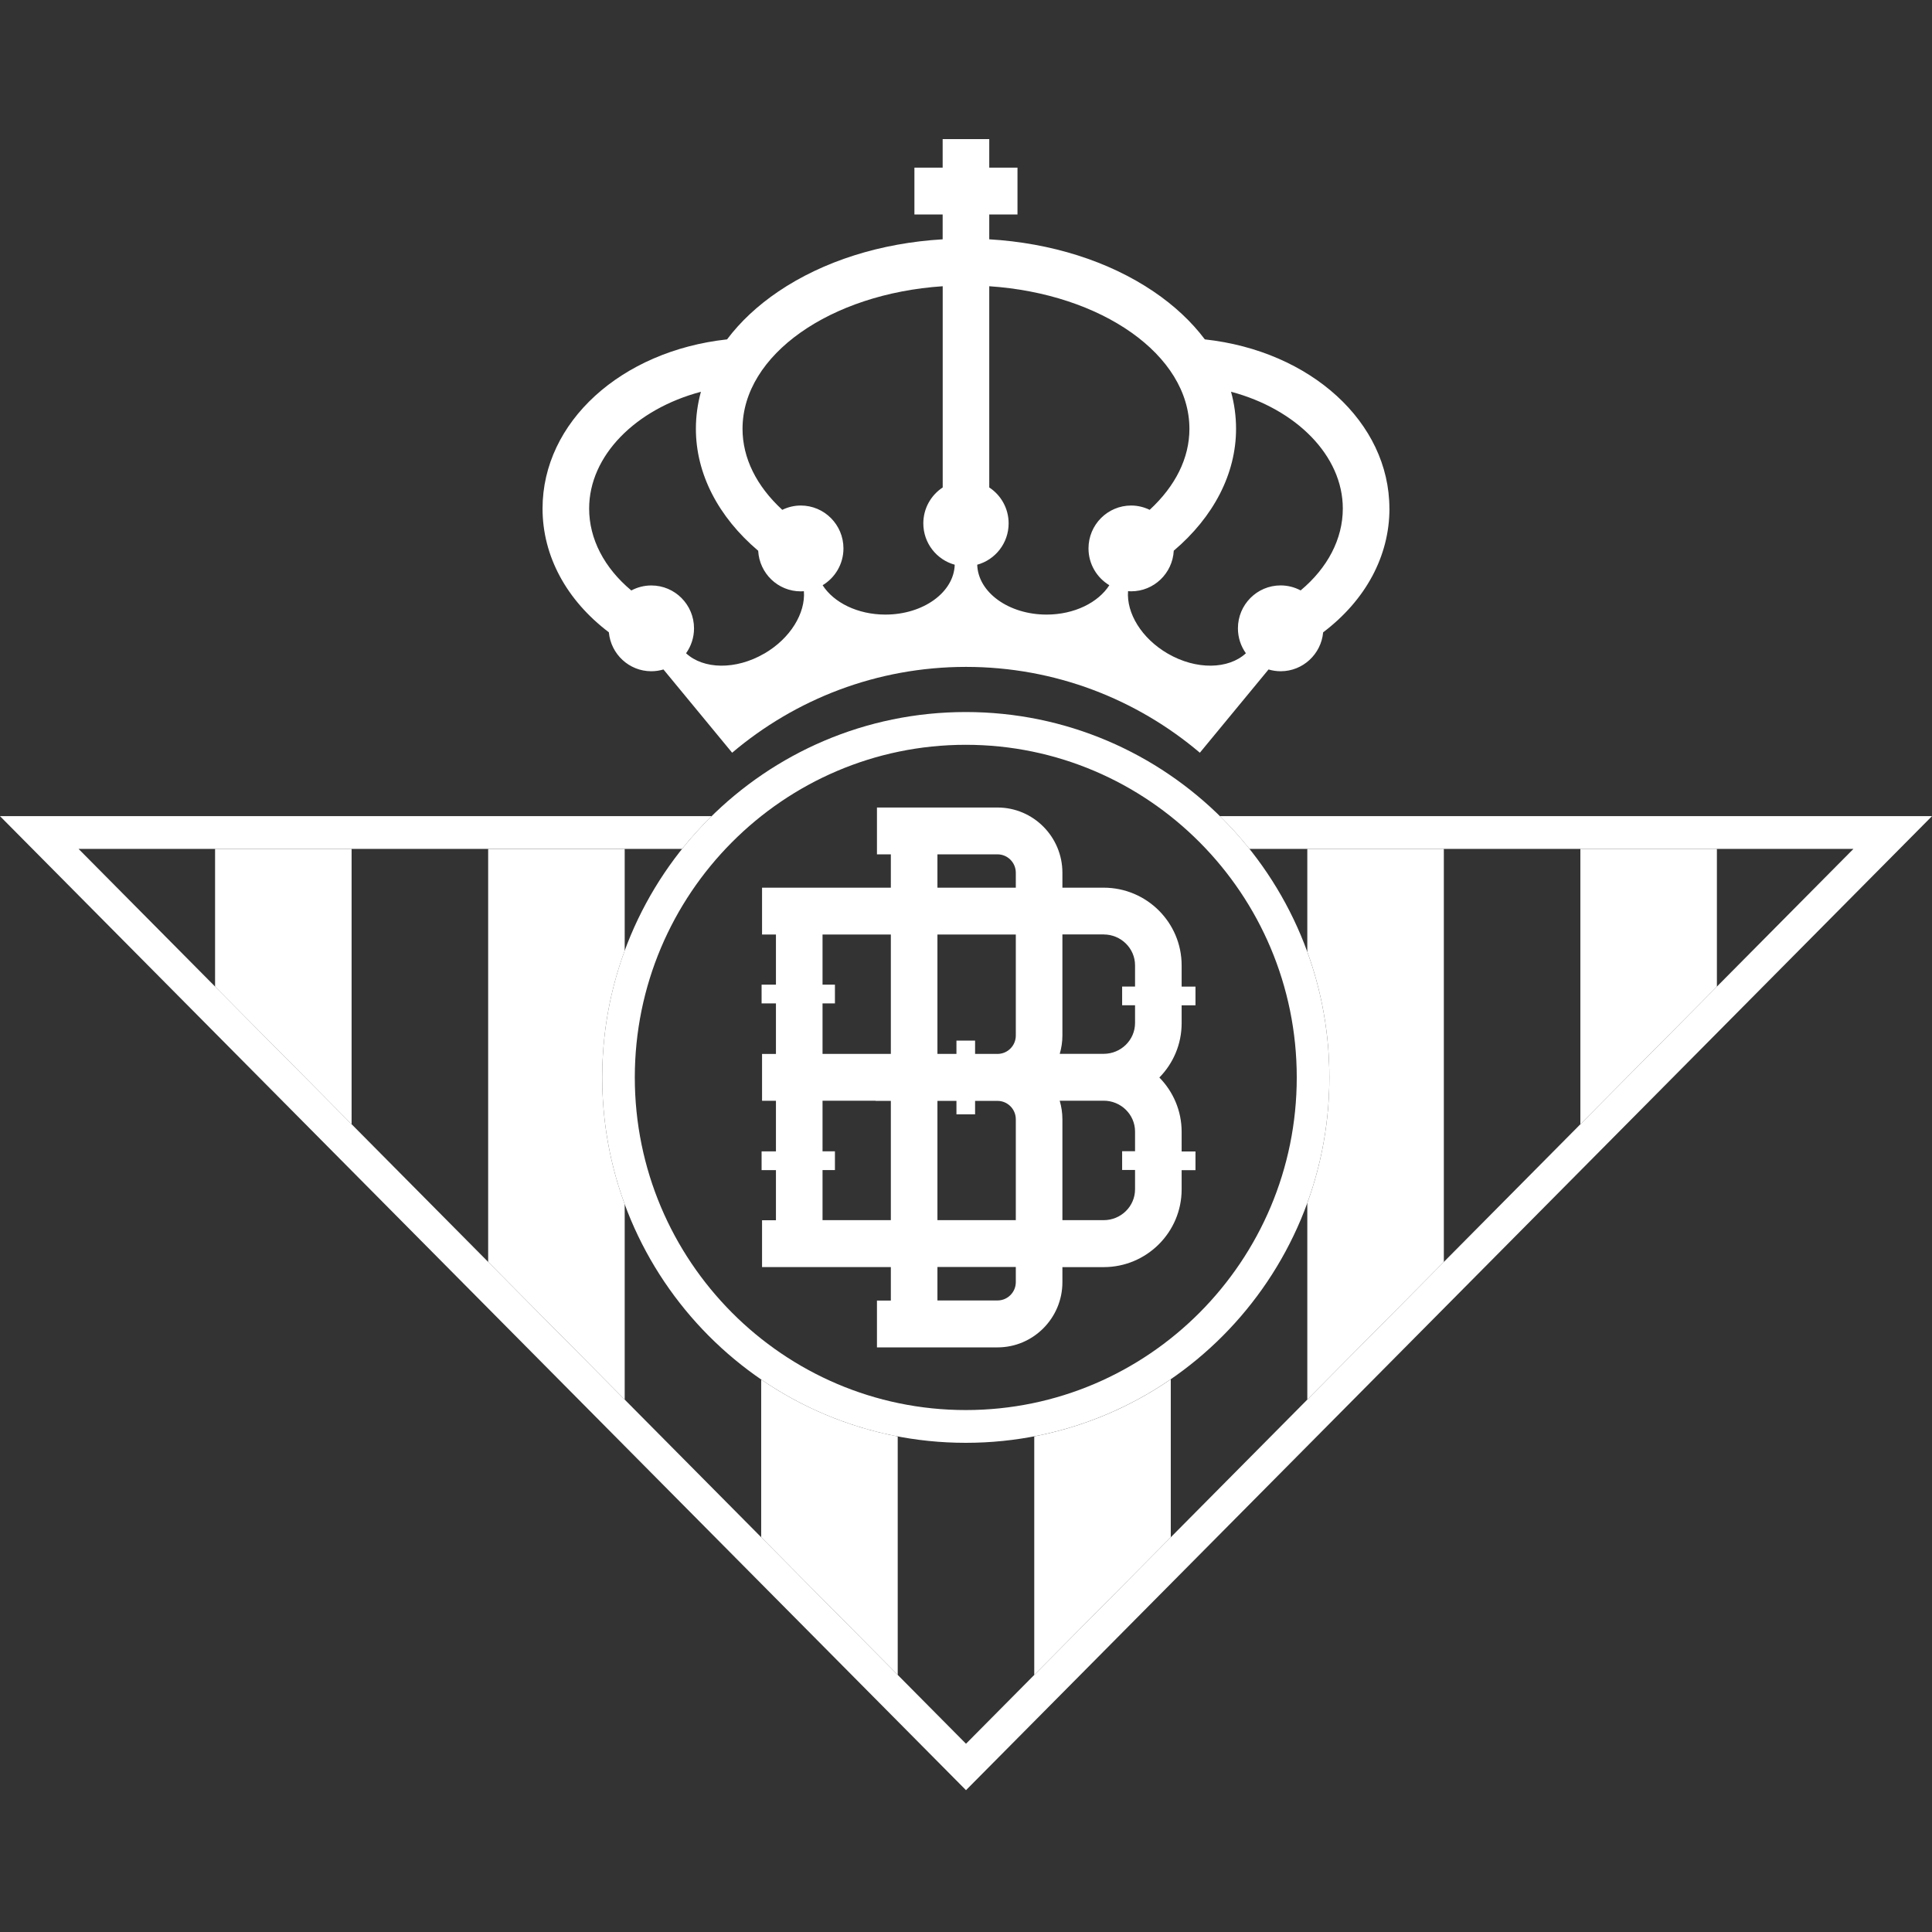 <svg width="500" height="500" viewBox="0 0 500 500" fill="none" xmlns="http://www.w3.org/2000/svg">
<rect x="0" y="0" width="500" height="500" fill="#333333" stroke="none"/>
<path fill-rule="evenodd" clip-rule="evenodd" d="M55.66 255.332L90.994 290.957V219.698H55.66V255.332ZM408.998 290.957L444.331 255.332V219.698H408.998V290.957ZM155.85 278.838C155.85 267.308 157.908 256.257 161.671 246.043V219.708H126.337V326.591L161.671 362.215V311.641C157.908 301.428 155.85 290.376 155.85 278.847V278.838ZM196.995 397.84V357.022C207.452 364.187 219.426 369.285 232.329 371.743V433.464L196.995 397.84ZM267.663 371.733V433.474L302.996 397.849V356.956C292.54 364.14 280.566 369.265 267.663 371.733ZM338.33 246.328V219.698H373.664V326.591L338.33 362.215V311.346C342.018 301.209 344.037 290.261 344.037 278.838C344.037 267.413 342.018 256.466 338.33 246.328Z" fill="white"/>
<path d="M315.709 211.219C318.43 213.886 320.98 216.716 323.36 219.698H479.664L250 451.281L20.336 219.698H176.517C178.897 216.716 181.456 213.886 184.168 211.219H0L250 463.295L500 211.219H315.718H315.709Z" fill="white"/>
<path d="M249.942 192.753C297.174 192.753 335.599 231.37 335.599 278.837C335.599 326.305 297.174 364.921 249.942 364.921C202.711 364.921 164.287 326.305 164.287 278.837C164.287 231.37 202.711 192.753 249.942 192.753ZM249.942 184.274C197.97 184.274 155.849 226.615 155.849 278.837C155.849 331.059 197.98 373.4 249.942 373.4C301.905 373.4 344.036 331.059 344.036 278.837C344.036 226.615 301.914 184.274 249.942 184.274Z" fill="white"/>
<path d="M305.807 260.174H309.389V255.327H305.807V249.837C305.807 238.748 296.763 229.731 285.633 229.731H274.949V225.866C274.949 216.558 267.412 208.984 258.152 208.984H226.956V221.103H230.549V229.731H197.219V241.851H200.813V254.83H197.099V259.677H200.813V272.766H197.219V284.885H200.813V297.973H197.099V302.82H200.813V315.8H197.219V327.919H230.549V336.584H226.956V348.702H258.152C267.412 348.702 274.949 341.128 274.949 331.833V327.93H285.633C296.751 327.93 305.807 318.914 305.807 307.826V302.845H309.389V297.997H305.807V292.907C305.807 287.441 303.6 282.485 300.043 278.861C303.6 275.238 305.807 270.281 305.807 264.816V260.235V260.174ZM285.633 241.838C290.107 241.838 293.749 245.426 293.749 249.825V255.315H290.408V260.162H293.749V264.743C293.749 269.154 290.107 272.729 285.633 272.729H274.262C274.708 271.214 274.949 269.627 274.949 267.979V241.826H285.633V241.838ZM262.89 315.775H242.608V284.908H247.528V288.387H252.351V284.908H258.152C260.768 284.908 262.89 287.042 262.89 289.672V315.787V315.775ZM258.152 272.753H252.351V269.312H247.528V272.753H242.608V241.851H262.89V268.003C262.89 270.621 260.768 272.753 258.152 272.753ZM242.608 221.103H258.152C260.768 221.103 262.89 223.236 262.89 225.866V229.731H242.608V221.103ZM212.871 259.677H216.079V254.83H212.871V241.851H230.549V272.753H212.871V259.665V259.677ZM212.871 315.787V302.809H216.079V297.961H212.871V284.872H226.606V284.908H230.549V315.775H212.871V315.787ZM262.89 331.809C262.89 334.426 260.768 336.559 258.152 336.559H242.608V327.894H262.89V331.797V331.809ZM293.749 302.809V307.789C293.749 312.2 290.107 315.775 285.633 315.775H274.949V289.659C274.949 287.999 274.696 286.387 274.25 284.86H285.633C290.107 284.86 293.749 288.448 293.749 292.847V297.937H290.408V302.784H293.749V302.809Z" fill="white"/>
<path d="M359.576 131.618C359.576 109.295 339.221 90.826 311.812 87.832C308.387 83.276 303.937 79.095 298.511 75.423C286.911 67.582 272.006 62.88 256.017 61.934V55.511H263.324V43.392H256.017V36H243.958V43.392H236.65V55.511H243.958V61.934C227.968 62.88 213.064 67.582 201.463 75.423C196.037 79.095 191.587 83.276 188.162 87.832C160.729 90.826 140.41 109.234 140.41 131.618C140.41 143.906 146.608 155.334 157.57 163.635C158.088 169.283 162.803 173.718 168.567 173.718C169.653 173.718 170.702 173.549 171.703 173.258L189.477 194.805C205.829 180.953 226.931 172.591 249.999 172.591C273.067 172.591 294.17 180.953 310.522 194.805L328.296 173.258C329.285 173.549 330.346 173.718 331.432 173.718C337.183 173.718 341.91 169.295 342.429 163.648C353.402 155.347 359.588 143.93 359.588 131.618H359.576ZM197.773 169.15C190.381 173.44 182.049 173.222 177.551 169.065C178.841 167.247 179.613 165.029 179.613 162.618C179.613 156.486 174.669 151.517 168.567 151.517C166.698 151.517 164.926 151.989 163.382 152.814C156.388 146.972 152.469 139.483 152.469 131.618C152.469 117.887 164.54 105.865 181.397 101.393C180.541 104.508 180.095 107.719 180.095 110.979C180.095 122.613 185.883 133.775 196.218 142.537C196.531 148.39 201.331 153.044 207.239 153.044C207.516 153.044 207.782 153.019 208.047 153.008C208.481 158.691 204.562 165.223 197.773 169.162V169.15ZM229.138 159.055C221.951 159.055 215.765 155.94 212.895 151.456C216.115 149.517 218.285 145.978 218.285 141.931C218.285 135.799 213.341 130.83 207.239 130.83C205.515 130.83 203.899 131.242 202.452 131.945C195.772 125.789 192.166 118.541 192.166 110.979C192.166 91.82 214.909 76.016 243.97 74.077V126.152C240.955 128.14 238.954 131.557 238.954 135.447C238.954 140.561 242.402 144.863 247.081 146.148C246.876 153.298 238.929 159.055 229.138 159.055ZM270.849 159.055C261.057 159.055 253.111 153.298 252.905 146.148C257.584 144.863 261.033 140.561 261.033 135.447C261.033 131.557 259.031 128.127 256.017 126.152V74.077C285.09 76.016 307.821 91.832 307.821 110.979C307.821 118.541 304.215 125.776 297.535 131.945C296.087 131.242 294.459 130.83 292.747 130.83C286.645 130.83 281.702 135.799 281.702 141.931C281.702 145.978 283.872 149.517 287.092 151.456C284.222 155.94 278.036 159.055 270.849 159.055ZM320.374 162.618C320.374 165.029 321.145 167.247 322.435 169.065C317.938 173.222 309.605 173.44 302.213 169.15C295.424 165.211 291.505 158.679 291.939 152.995C292.205 153.019 292.47 153.031 292.747 153.031C298.644 153.031 303.455 148.378 303.769 142.525C314.091 133.763 319.891 122.601 319.891 110.967C319.891 107.707 319.445 104.496 318.589 101.381C335.435 105.865 347.518 117.923 347.518 131.606C347.518 139.47 343.598 146.96 336.605 152.801C335.061 151.977 333.289 151.505 331.419 151.505C325.318 151.505 320.374 156.474 320.374 162.605V162.618Z" fill="white"/>
</svg>

